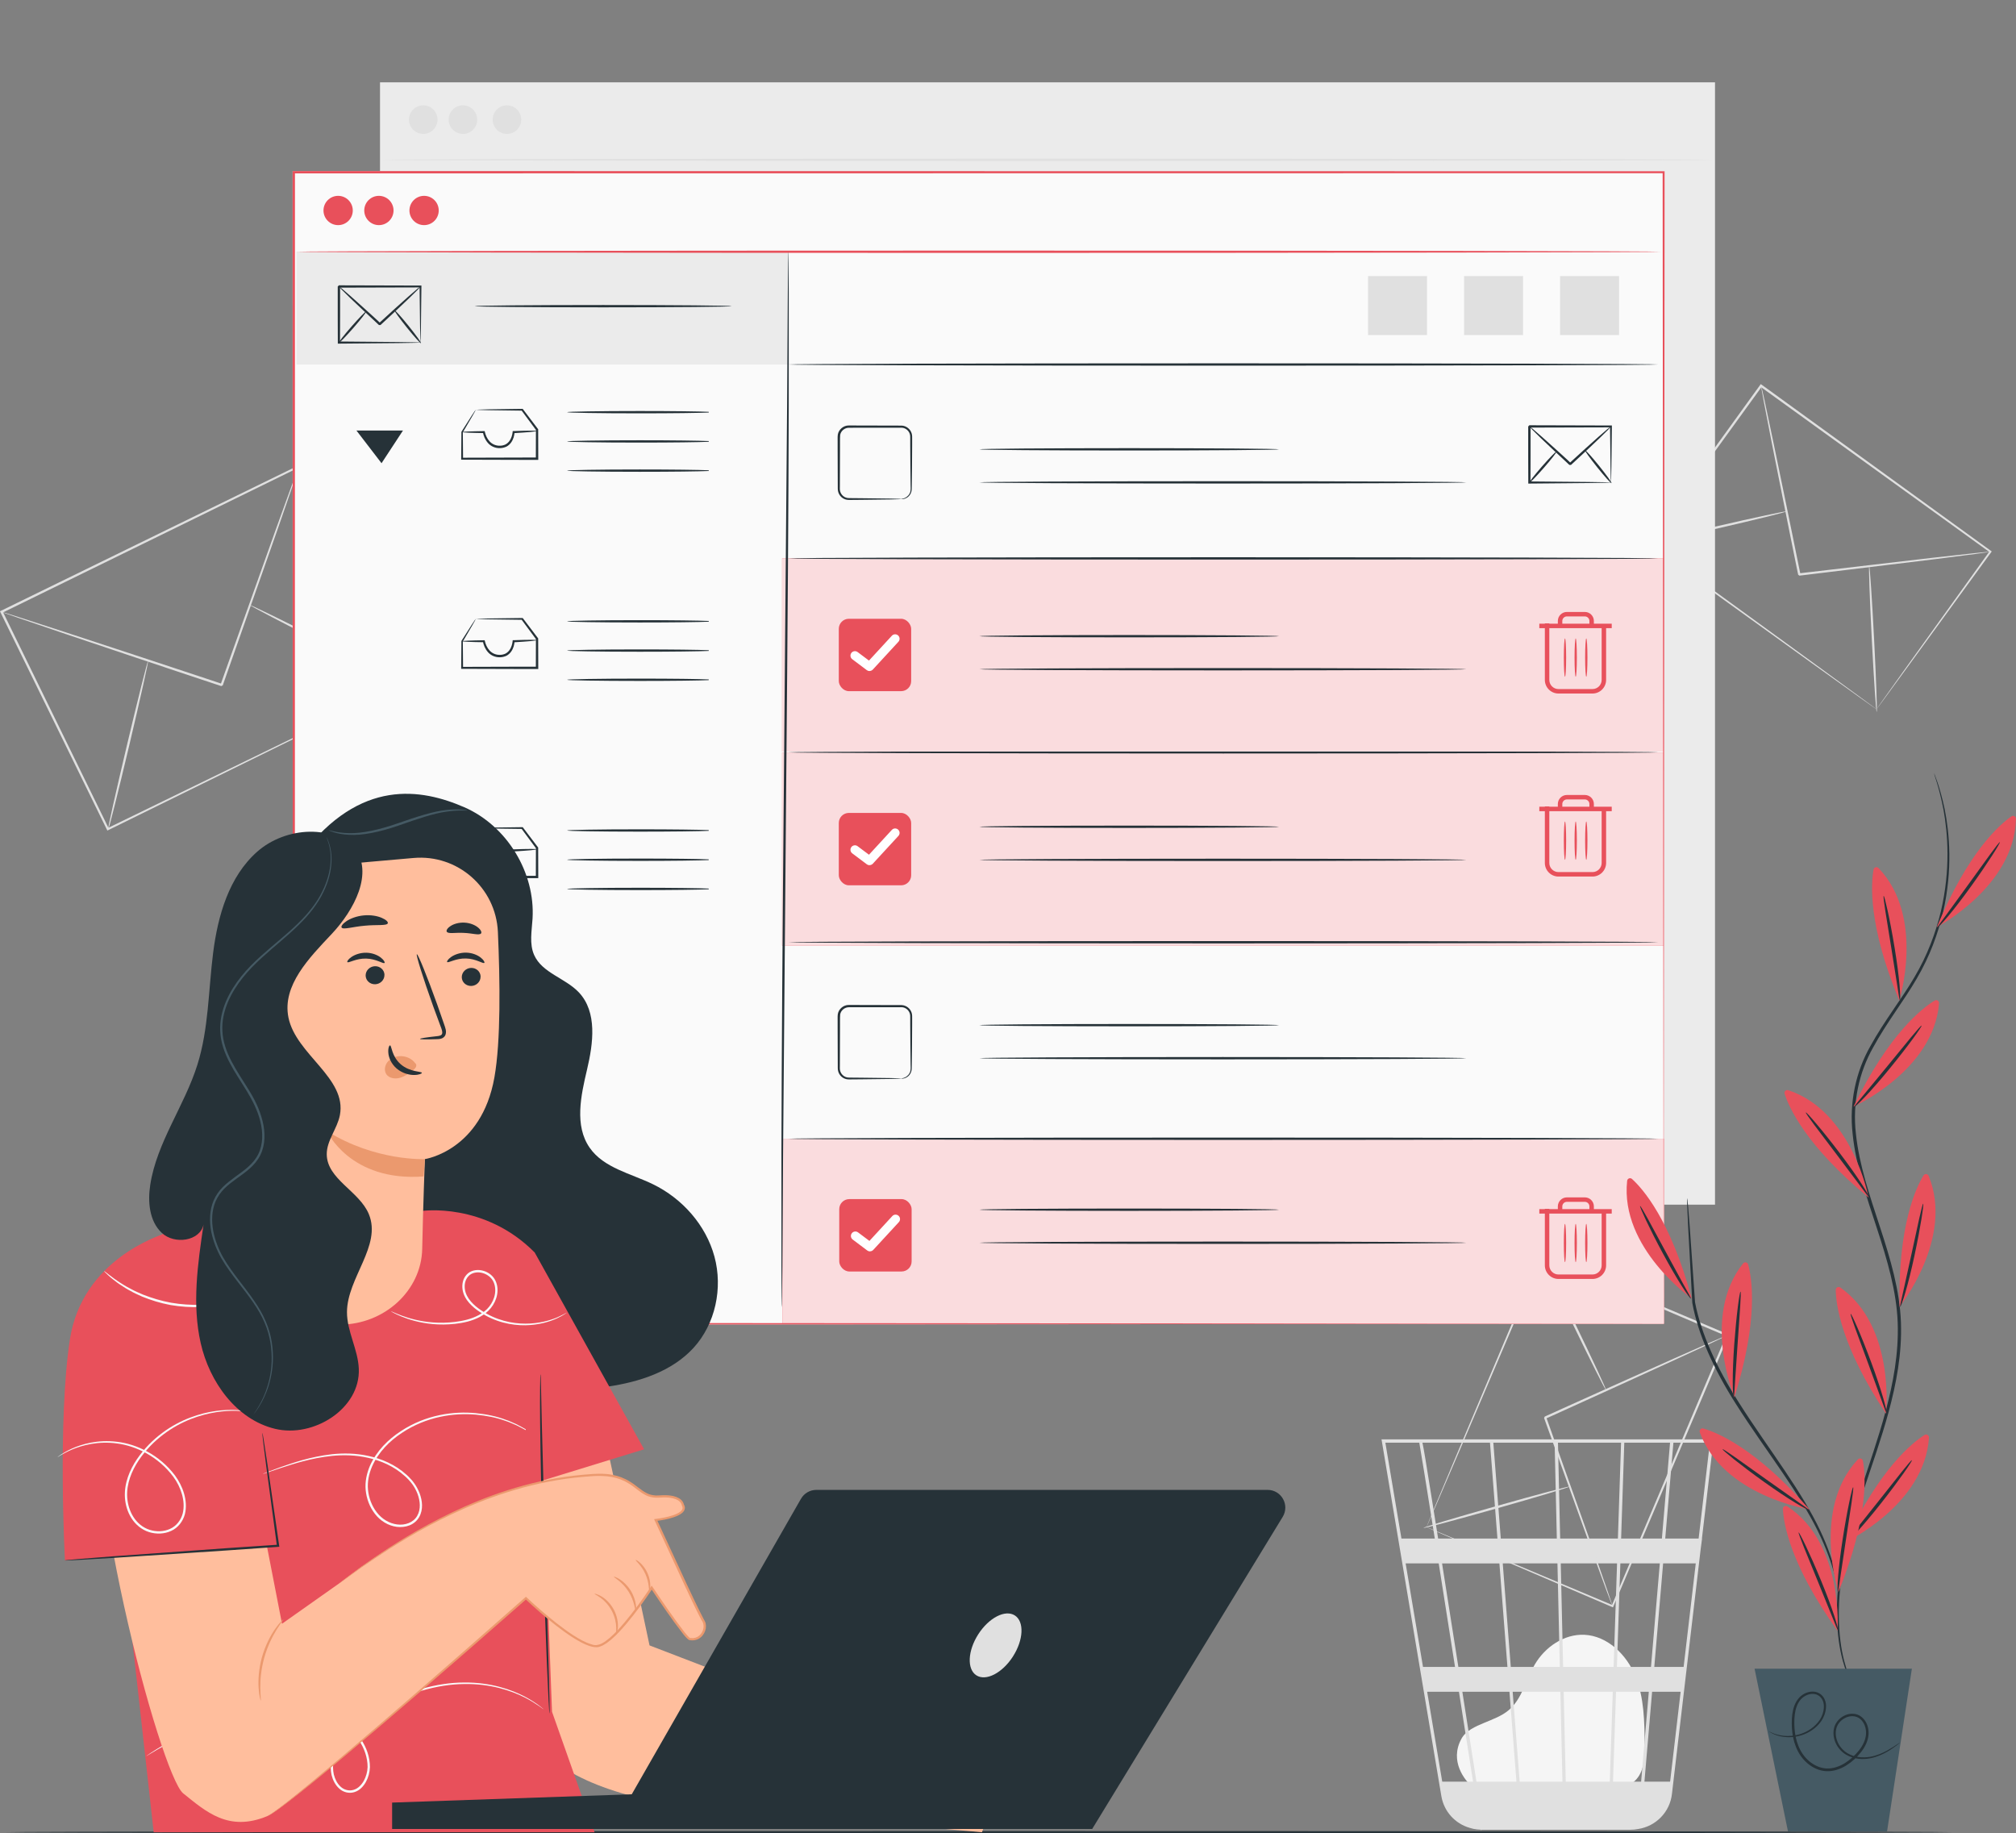 <?xml version="1.0" encoding="UTF-8"?> <svg xmlns="http://www.w3.org/2000/svg" viewBox="0 0 451.51 410.6"><rect x="0" y="0" width="451.51" height="410.6" fill="#808080" stroke="none"/><defs><style> .cls-1 { fill: #fff; } .cls-2 { fill: #fafafa; } .cls-3 { fill: #f5f5f5; } .cls-4 { fill: #455a64; } .cls-5 { opacity: .8; } .cls-5, .cls-6, .cls-7 { fill: none; } .cls-8 { fill: #e0e0e0; } .cls-9 { fill: #e8505b; } .cls-10 { fill: #eb996e; } .cls-11 { fill: #ffbe9d; } .cls-12 { fill: #ebebeb; } .cls-6 { opacity: .2; } .cls-7 { opacity: .3; } .cls-13 { fill: #263238; } </style></defs><g id="Background_Complete" data-name="Background Complete"><g><path class="cls-3" d="m329.7,400.13c-1.59-1.36-5.14-5.68-2.4-10.71,1-1.84,3.13-2.75,5.06-3.56,1.93-.81,3.95-1.52,5.55-2.87,3.01-2.56,3.84-6.81,5.83-10.22,2.29-3.92,6.57-6.85,11.09-6.65,5.18.24,9.49,4.46,11.45,9.28,1.96,4.82,2.02,10.17,2.07,15.38.02,2.88-.11,6.12-2.22,8.07-1.95,1.79-4.88,1.81-7.52,1.73-9.43-.29-18.85-.58-28.28-.87"></path><path class="cls-8" d="m383.79,322.36h-74.38l13.4,79.89c.59,3.49,3.11,6.18,6.35,7.11.09.03.17.05.26.07.22.06.43.13.66.17.49.1,1,.15,1.51.17,0,.02,0,.05.01.08l.36-.06h33.15c.62,0,1.23-.06,1.82-.18,3.91-.61,7.05-3.75,7.52-7.81l6.46-55.04.29-2.19h-.03l2.56-21.8.05-.41Zm-14.03,50.96h-7.63l.77-23.19h8.84l-1.98,23.19Zm2.72-23.19h7.31l-2.72,23.19h-6.57l1.98-23.19Zm-21.81,48.89l-.46-20.14h10.99l-.67,20.14h-9.86Zm-11.88-20.14h10.68l.46,20.14h-9.58l-1.57-20.14Zm.83,20.14h-8.95c-.85-5.44-1.96-12.51-3.16-20.14h10.55l1.57,20.14Zm-1.26-25.7l-1.8-23.19h12.25l.53,23.19h-10.98Zm11.72,0l-.53-23.19h12.61l-.77,23.19h-11.3Zm-.66-28.75l-.49-21.47h14.13l-.71,21.47h-12.92Zm-.74,0h-12.56l-1.67-21.47h13.73l.49,21.47Zm-13.3,0h-13.29c-.47-2.97-.92-5.77-1.32-8.3-1.39-8.68-1.91-11.95-2.2-13.17h15.13l1.67,21.47Zm.43,5.56l1.8,23.19h-10.99c-.37-2.35-.74-4.73-1.12-7.11-.86-5.47-1.72-10.94-2.53-16.07h12.84Zm-9.93,23.19h-7.18l-3.89-23.19h7.41c1.13,7.17,2.39,15.14,3.65,23.19Zm.87,5.56c1.09,6.97,2.17,13.84,3.16,20.14h-6.9l-3.38-20.14h7.12Zm34.51,20.14l.67-20.14h7.34l-1.72,20.14h-6.29Zm1.81-54.45l.71-21.47h10.25l-1.83,21.47h-9.13Zm-45.2-21.47c.29,1.55,1.65,10,3.47,21.47h-7.47l-3.6-21.47h7.6Zm56.17,75.92h-5.75l1.72-20.14h6.39l-2.36,20.14Zm6.39-54.45h-7.48l1.83-21.47h8.17l-2.52,21.47Z"></path></g><g><path class="cls-8" d="m90.78,153.12s-.17-.31-.46-.89c-.3-.6-.73-1.46-1.29-2.58-1.13-2.27-2.77-5.58-4.86-9.81-4.17-8.47-10.15-20.6-17.39-35.3l.28.1C48.37,113.79,25.34,125.08.47,137.26h0s.12-.35.12-.35c8.54,17.47,16.63,34.03,23.79,48.69l-.32-.11c19.7-9.58,36.34-17.68,48.08-23.39,5.87-2.84,10.52-5.09,13.71-6.64,1.59-.76,2.81-1.35,3.65-1.76.41-.19.72-.34.95-.45.21-.1.33-.15.33-.15,0,0-.09.06-.3.16-.22.11-.52.26-.91.46-.83.41-2.03,1.01-3.59,1.79-3.17,1.57-7.78,3.85-13.61,6.73-11.75,5.78-28.4,13.97-48.12,23.67l-.21.1-.1-.21c-7.18-14.66-15.28-31.21-23.84-48.67l-.11-.23.23-.11h0c24.89-12.16,47.93-23.41,66.64-32.55l.19-.09.09.19c7.19,14.79,13.11,27,17.25,35.52,2.04,4.23,3.64,7.54,4.74,9.82.53,1.11.94,1.97,1.23,2.57.27.58.4.87.4.87Z"></path><path class="cls-8" d="m66.97,104.44s-.01.09-.06.26c-.06.2-.14.44-.24.75-.23.69-.56,1.65-.96,2.87-.87,2.52-2.11,6.11-3.64,10.52-3.13,8.9-7.43,21.13-12.18,34.65-.66.32-.19.09-.35.16h-.02s-.04-.02-.04-.02l-.08-.03-.16-.05-.32-.11-.64-.21-1.26-.42c-.84-.28-1.67-.56-2.5-.83-1.66-.55-3.29-1.1-4.89-1.63-3.21-1.07-6.3-2.1-9.25-3.09-5.88-1.98-11.18-3.76-15.65-5.26-4.42-1.5-8.01-2.73-10.54-3.59-1.21-.42-2.17-.76-2.86-1-.3-.11-.54-.2-.74-.27-.17-.06-.25-.1-.25-.11,0,0,.09.01.26.06.2.06.45.13.76.22.7.22,1.66.52,2.89.91,2.54.82,6.15,1.99,10.59,3.43,4.48,1.47,9.79,3.22,15.69,5.15,2.95.98,6.05,2,9.26,3.06,1.61.53,3.24,1.07,4.9,1.62.83.27,1.66.55,2.5.83l1.26.42.64.21.32.11.16.05.08.03h.04s.02.02.02.02c-.14.07.34-.15-.31.16,4.81-13.49,9.16-25.71,12.32-34.6,1.59-4.39,2.88-7.96,3.79-10.47.45-1.2.8-2.15,1.06-2.84.12-.3.21-.54.29-.73.07-.16.11-.25.11-.24Z"></path><path class="cls-8" d="m33.18,147.94c.14.03-1.77,8.57-4.25,19.07-2.49,10.5-4.62,18.98-4.76,18.95-.14-.03,1.77-8.57,4.26-19.07,2.49-10.5,4.62-18.98,4.76-18.95Z"></path><path class="cls-8" d="m91.49,153.48c-.06.13-8.07-3.79-17.87-8.75-9.81-4.96-17.71-9.09-17.64-9.22.06-.13,8.07,3.79,17.88,8.75,9.81,4.96,17.7,9.09,17.64,9.22Z"></path></g><g><path class="cls-8" d="m420.27,158.84s.15-.24.45-.67c.31-.44.76-1.07,1.34-1.89,1.19-1.66,2.91-4.07,5.1-7.15,4.42-6.16,10.76-14.98,18.46-25.71l.05.29c-14.24-10.29-32.09-23.17-51.41-37.12h0s.36-.06.36-.06c-9.12,12.59-17.78,24.56-25.55,35.28l-.05-.33c15.09,10.98,27.89,20.28,36.93,26.86,4.51,3.29,8.08,5.9,10.54,7.7,1.21.89,2.15,1.58,2.8,2.06.31.23.55.41.72.54.16.12.25.19.25.2,0,0-.08-.05-.24-.16-.18-.12-.41-.29-.72-.5-.65-.46-1.59-1.13-2.8-1.99-2.47-1.77-6.05-4.33-10.57-7.57-9.1-6.55-21.99-15.82-37.19-26.76l-.19-.14.14-.19c7.75-10.73,16.4-22.7,25.51-35.3l.15-.21.21.15h0c19.3,13.98,37.12,26.9,51.35,37.21l.17.12-.12.17c-7.81,10.72-14.24,19.54-18.72,25.69-2.22,3.03-3.96,5.41-5.16,7.05-.58.79-1.03,1.4-1.35,1.83-.31.41-.46.6-.46.6Z"></path><path class="cls-8" d="m445.8,123.55s-.3.07-.86.16c-.61.09-1.44.2-2.49.35-2.21.28-5.33.68-9.17,1.18-7.79.95-18.47,2.25-30.27,3.68-.58-.41-.16-.12-.29-.22v-.02s-.01-.03-.01-.03v-.07s-.04-.14-.04-.14l-.06-.27-.11-.54-.22-1.08c-.15-.72-.29-1.44-.43-2.15-.29-1.42-.57-2.82-.85-4.2-.55-2.75-1.08-5.41-1.59-7.94-1-5.05-1.9-9.6-2.67-13.45-.73-3.8-1.33-6.88-1.75-9.07-.19-1.04-.34-1.86-.45-2.47-.1-.57-.14-.87-.12-.87s.09.29.23.85c.13.61.32,1.42.55,2.45.46,2.18,1.11,5.26,1.91,9.04.79,3.84,1.73,8.38,2.77,13.42.52,2.53,1.06,5.18,1.62,7.93.28,1.38.56,2.78.85,4.2.14.71.29,1.43.44,2.15l.22,1.08.11.54.06.27.03.14v.07s.02.03.02.03v.02c-.12-.09.29.22-.28-.19,11.81-1.38,22.49-2.62,30.29-3.53,3.84-.42,6.97-.77,9.19-1.01,1.05-.1,1.88-.19,2.5-.25.57-.05.87-.07.88-.05Z"></path><path class="cls-8" d="m400.12,114.53c.03.14-6.97,1.87-15.65,3.87-8.68,2-15.73,3.5-15.76,3.36-.03-.14,6.97-1.87,15.65-3.87,8.67-2,15.73-3.5,15.76-3.36Z"></path><path class="cls-8" d="m420.31,159.49c-.14,0-.63-7.31-1.1-16.34-.46-9.03-.72-16.36-.58-16.37.14,0,.63,7.31,1.1,16.34.46,9.03.72,16.36.58,16.37Z"></path></g><g><path class="cls-8" d="m319.47,342s.27.1.78.31c.52.21,1.26.52,2.22.92,1.95.82,4.79,2,8.42,3.52,7.26,3.05,17.67,7.43,30.33,12.76l-.27.11c7.12-16.81,16.04-37.87,25.71-60.67h0s.14.34.14.34c-14.87-6.32-29-12.33-41.66-17.71l.31-.13c-7.62,17.84-14.09,32.95-18.65,43.63-2.29,5.33-4.11,9.55-5.36,12.46-.62,1.44-1.1,2.55-1.44,3.32-.16.37-.29.65-.38.86-.09.19-.13.29-.14.3,0,0,.03-.09.1-.28.08-.21.2-.48.34-.84.32-.77.78-1.87,1.37-3.3,1.22-2.91,2.99-7.13,5.22-12.46,4.53-10.74,10.94-25.94,18.5-43.87l.09-.22.22.09c12.66,5.37,26.8,11.36,41.67,17.67l.24.1-.1.24h0c-9.7,22.79-18.65,43.84-25.8,60.64l-.08.19-.19-.08c-12.67-5.43-23.09-9.89-30.36-13.01-3.59-1.55-6.4-2.76-8.34-3.6-.94-.41-1.66-.72-2.17-.95-.49-.21-.72-.33-.72-.33Z"></path><path class="cls-8" d="m361.14,359.69s-.04-.07-.1-.21c-.07-.17-.15-.38-.25-.63-.23-.6-.54-1.41-.92-2.44-.8-2.17-1.93-5.24-3.31-9.02-2.76-7.67-6.55-18.19-10.74-29.81.28-.65.09-.19.15-.33h.02s.03-.02.03-.02l.07-.03.13-.06.26-.12.53-.24,1.05-.47c.7-.31,1.39-.63,2.07-.94,1.37-.62,2.73-1.23,4.06-1.83,2.66-1.2,5.23-2.35,7.67-3.45,4.89-2.19,9.29-4.15,13-5.82,3.68-1.62,6.67-2.94,8.79-3.88,1.01-.43,1.81-.78,2.4-1.03.25-.1.46-.19.63-.26.14-.05.22-.08.22-.07,0,0-.06.05-.2.12-.16.08-.36.18-.61.3-.58.28-1.37.65-2.36,1.12-2.1.97-5.07,2.34-8.72,4.03-3.7,1.69-8.09,3.69-12.96,5.92-2.44,1.11-5,2.27-7.66,3.48-1.33.6-2.68,1.21-4.05,1.84-.69.31-1.38.62-2.07.94l-1.05.47-.53.24-.26.12-.13.06-.07.03h-.03s-.02.02-.02.02c.06-.14-.15.33.12-.32,4.13,11.64,7.87,22.18,10.59,29.86,1.32,3.8,2.39,6.88,3.15,9.07.35,1.04.63,1.87.83,2.48.08.26.15.47.2.65.04.15.06.22.05.23Z"></path><path class="cls-8" d="m359.69,311.32c-.13.06-3.5-6.64-7.53-14.96-4.03-8.33-7.19-15.12-7.06-15.19.13-.06,3.5,6.63,7.53,14.96,4.03,8.32,7.19,15.12,7.06,15.19Z"></path><path class="cls-8" d="m318.82,342.18c-.04-.14,7.26-2.33,16.3-4.88,9.04-2.56,16.41-4.52,16.44-4.38.04.14-7.26,2.33-16.3,4.89-9.04,2.56-16.4,4.52-16.44,4.38Z"></path></g><g><rect class="cls-12" x="85.11" y="18.44" width="298.99" height="251.35"></rect><path class="cls-8" d="m85.68,35.79c0-.14,66.68-.26,148.91-.26s148.92.12,148.92.26-66.66.26-148.92.26-148.91-.12-148.91-.26Z"></path><circle class="cls-8" cx="94.79" cy="26.79" r="3.2"></circle><circle class="cls-8" cx="103.68" cy="26.79" r="3.2"></circle><circle class="cls-8" cx="113.54" cy="26.79" r="3.2"></circle></g></g><g id="Floor"><path class="cls-13" d="m437.2,410.34c0,.14-97.59.26-217.94.26s-217.96-.12-217.96-.26,97.57-.26,217.96-.26,217.94.12,217.94.26Z"></path></g><g id="Screen"><g><path class="cls-2" d="m372.59,296.47c0-1.83-.09-102.53-.22-257.9l.22.22c-87.94.01-193.46.03-306.76.04h-.03l.26-.26c-.01,93.46-.02,181.61-.03,257.9l-.23-.23c182.75.14,304.77.23,306.79.23-2.01,0-124.04.09-306.79.23h-.23s0-.23,0-.23c0-76.3-.02-164.44-.03-257.9v-.26h.29c113.3.02,218.82.03,306.76.04h.22v.22c-.13,155.37-.22,256.07-.22,257.9Z"></path><g><rect class="cls-2" x="65.8" y="38.57" width="306.79" height="257.9"></rect><g><rect class="cls-12" x="66.39" y="56.38" width="110.16" height="25.25"></rect><g><g><path class="cls-13" d="m94.18,76.72s-.03-.34-.05-.93c-.01-.65-.03-1.49-.05-2.55-.03-2.23-.06-5.33-.11-9.08l.21.21c-5.09.01-11.42.03-18.27.05-.06.06.49-.49.26-.26h0v.42s0,.42,0,.42v.83c0,.55,0,1.1,0,1.65,0,1.09,0,2.16,0,3.21,0,2.1-.01,4.12-.02,6.03l-.24-.24c5.32.05,9.84.09,13.1.12,1.57.03,2.84.05,3.78.06.41.01.74.02,1.02.03.23,0,.36.02.37.03.02.02-.43.04-1.29.06-.93.02-2.18.04-3.73.06-3.31.03-7.88.07-13.26.12h-.24s0-.24,0-.24c0-1.91-.01-3.93-.02-6.03,0-1.05,0-2.12,0-3.21,0-.54,0-1.09,0-1.65v-.83s0-.42,0-.42v-.39h0v-.02h0c-.23.23.32-.32.26-.27,6.85.02,13.18.04,18.27.05h.21s0,.21,0,.21c-.05,3.8-.08,6.94-.11,9.21-.02,1.03-.04,1.87-.05,2.5-.02.57-.03.86-.05.85Z"></path><path class="cls-13" d="m94.18,64.17s-.21.29-.65.74c-.44.45-1.09,1.09-1.9,1.87-1.62,1.56-3.89,3.69-6.41,6.01-.71,0-.2,0-.36,0h0s0-.01,0-.01h-.01s-.03-.04-.03-.04l-.06-.05-.12-.11-.23-.22-.46-.43c-.31-.28-.61-.56-.9-.84-.59-.55-1.16-1.08-1.71-1.59-1.05-1-2.02-1.91-2.87-2.72-.81-.78-1.46-1.42-1.9-1.87-.44-.45-.67-.71-.65-.74.02-.03.3.18.79.59.48.4,1.17,1,2.01,1.74.87.78,1.86,1.67,2.94,2.64.55.5,1.13,1.03,1.73,1.57.3.27.6.55.91.83l.46.43.23.22.12.11.06.05.03.03h.01s0,.02,0,.02h0c-.16,0,.35,0-.35,0,2.52-2.33,4.83-4.41,6.51-5.9.84-.74,1.53-1.34,2.01-1.74.48-.4.76-.61.79-.59Z"></path><path class="cls-13" d="m81.99,69.78c.11.09-1.17,1.74-2.86,3.67-1.69,1.93-3.14,3.42-3.25,3.33s1.17-1.74,2.86-3.67c1.69-1.93,3.14-3.42,3.25-3.33Z"></path><path class="cls-13" d="m94.29,76.87c-.11.09-1.53-1.48-3.16-3.51-1.63-2.03-2.87-3.75-2.75-3.84.11-.09,1.53,1.48,3.16,3.51,1.63,2.03,2.87,3.75,2.75,3.84Z"></path></g><path class="cls-13" d="m163.9,68.57c0,.14-12.89.26-28.8.26s-28.8-.12-28.8-.26,12.89-.26,28.8-.26,28.8.12,28.8.26Z"></path></g></g><g><rect class="cls-9" x="175.16" y="168.54" width="197.43" height="43.26"></rect><g class="cls-5"><rect class="cls-1" x="175.16" y="168.54" width="197.43" height="43.26"></rect></g><g><rect class="cls-9" x="187.86" y="182.06" width="16.21" height="16.21" rx="2.25" ry="2.25"></rect><path class="cls-1" d="m194.74,193.77c-.21,0-.42-.07-.6-.2l-3.27-2.46c-.44-.33-.53-.96-.2-1.4.33-.44.96-.53,1.4-.2l2.55,1.91,5.12-5.56c.37-.41,1.01-.43,1.41-.06.41.37.43,1.01.06,1.41l-5.73,6.22c-.2.21-.46.32-.74.32Z"></path></g></g><g><rect class="cls-9" x="175.16" y="125.06" width="197.43" height="43.26"></rect><path class="cls-13" d="m371.39,168.49c0,.14-43.62.26-97.41.26s-97.42-.12-97.42-.26,43.61-.26,97.42-.26,97.41.12,97.41.26Z"></path></g><g><rect class="cls-9" x="175.26" y="255.03" width="197.43" height="41.45"></rect><g class="cls-5"><rect class="cls-1" x="175.26" y="255.03" width="197.43" height="41.45"></rect></g><g><rect class="cls-9" x="187.96" y="268.55" width="16.21" height="16.21" rx="2.25" ry="2.25"></rect><path class="cls-1" d="m194.84,280.26c-.21,0-.42-.07-.6-.2l-3.27-2.46c-.44-.33-.53-.96-.2-1.4.33-.44.96-.53,1.4-.2l2.55,1.91,5.12-5.56c.37-.41,1.01-.43,1.41-.06.41.37.43,1.01.06,1.41l-5.73,6.22c-.2.21-.46.32-.74.32Z"></path></g></g><g class="cls-5"><rect class="cls-1" x="175.16" y="125.06" width="197.43" height="43.26"></rect></g><g><rect class="cls-9" x="187.86" y="138.58" width="16.21" height="16.21" rx="2.25" ry="2.25"></rect><path class="cls-1" d="m194.74,150.29c-.21,0-.42-.07-.6-.2l-3.27-2.46c-.44-.33-.53-.96-.2-1.4.33-.44.96-.53,1.4-.2l2.55,1.91,5.12-5.56c.37-.41,1.01-.43,1.41-.06.41.37.43,1.01.06,1.41l-5.73,6.22c-.2.21-.46.32-.74.32Z"></path></g><path class="cls-9" d="m372.59,296.47c0-1.83-.09-102.53-.22-257.9l.22.22c-87.94.01-193.46.03-306.76.04h-.03l.26-.26c-.01,93.46-.02,181.61-.03,257.9l-.23-.23c182.75.14,304.77.23,306.79.23-2.01,0-124.04.09-306.79.23h-.23s0-.23,0-.23c0-76.3-.02-164.44-.03-257.9v-.26h.29c113.3.02,218.82.03,306.76.04h.22v.22c-.13,155.37-.22,256.07-.22,257.9Z"></path><path class="cls-9" d="m66.39,56.38c0-.14,68.42-.26,152.79-.26s152.81.12,152.81.26-68.4.26-152.81.26-152.79-.12-152.79-.26Z"></path><circle class="cls-9" cx="75.73" cy="47.14" r="3.28"></circle><circle class="cls-9" cx="84.86" cy="47.14" r="3.28"></circle><path class="cls-9" d="m97.3,44.82c1.28,1.28,1.28,3.36,0,4.64-1.28,1.28-3.36,1.28-4.64,0s-1.28-3.36,0-4.64,3.36-1.28,4.64,0Z"></path><g><g><path class="cls-13" d="m106.56,91.79s.23-.04.71-.06c.54-.01,1.23-.03,2.08-.06,1.9-.02,4.49-.06,7.62-.1h.1s.06.08.06.08c1.02,1.34,2.15,2.83,3.35,4.42l.05.06v.08c0,2.02.01,4.22.02,6.52v.26s-.26,0-.26,0c-.98,0-2.01,0-3.06,0-5.05-.02-9.76-.03-13.72-.04h-.22s0-.22,0-.22c.02-2.26.04-4.26.05-5.96v-.05s.02-.04.02-.04c.97-1.52,1.75-2.75,2.33-3.66.55-.84.84-1.27.86-1.24,0,.01-.06.14-.18.38-.16.28-.34.61-.57,1.01-.54.92-1.26,2.16-2.16,3.69l.02-.09c.02,1.7.03,3.71.05,5.96l-.22-.22c3.96-.01,8.67-.03,13.72-.04,1.05,0,2.08,0,3.06,0l-.26.26c0-2.29.01-4.5.02-6.52l.05.14c-1.19-1.6-2.3-3.11-3.3-4.46l.17.08c-3.09-.04-5.66-.07-7.53-.1-.86-.02-1.56-.04-2.11-.06-.49-.02-.75-.04-.76-.06Z"></path><path class="cls-13" d="m120.29,96.54s-.52.12-1.45.2-2.24.18-3.81.27l.22-.22c-.06.77-.26,1.59-.79,2.33-.27.36-.62.69-1.05.91-.44.2-.92.32-1.4.33-1.06.05-2.11-.42-2.74-1.16-.64-.74-.97-1.58-1.12-2.39l.22.18c-1.46-.02-2.67-.05-3.52-.09-.85-.04-1.33-.08-1.33-.13s.48-.09,1.33-.13c.85-.04,2.06-.07,3.52-.09h.18s.04.18.04.18c.16.7.49,1.5,1.06,2.12.57.63,1.42,1.01,2.36.97.42,0,.82-.11,1.18-.27.35-.18.64-.44.88-.75.46-.61.67-1.39.74-2.05l.02-.21h.2c1.58-.06,2.9-.09,3.82-.09.93,0,1.46.02,1.46.07Z"></path></g><path class="cls-13" d="m157.88,92.31s.27-.05.85-.08v.16c-2.04.1-8.19.18-15.45.18-4.5,0-8.58-.03-11.53-.08-1.39-.03-2.56-.06-3.49-.08-.82-.03-1.28-.07-1.28-.1s.46-.07,1.28-.1c.93-.02,2.1-.05,3.49-.08,2.95-.05,7.03-.08,11.53-.08,7.26,0,13.41.08,15.45.18v.16c-.58-.03-.85-.05-.85-.08Z"></path><path class="cls-13" d="m157.88,98.86s.27-.05.85-.08v.16c-2.04.1-8.19.18-15.45.18-4.5,0-8.58-.03-11.53-.08-1.39-.03-2.56-.06-3.49-.08-.82-.03-1.28-.07-1.28-.1s.46-.07,1.28-.1c.93-.02,2.1-.05,3.49-.08,2.95-.05,7.03-.08,11.53-.08,7.26,0,13.41.08,15.45.18v.16c-.58-.03-.85-.05-.85-.08Z"></path><path class="cls-13" d="m157.88,105.4s.27-.05.85-.08v.16c-2.04.1-8.19.18-15.45.18-4.5,0-8.58-.03-11.53-.08-1.39-.03-2.56-.06-3.49-.08-.82-.03-1.28-.07-1.28-.1s.46-.07,1.28-.1c.93-.02,2.1-.05,3.49-.08,2.95-.05,7.03-.08,11.53-.08,7.26,0,13.41.08,15.45.18v.16c-.58-.03-.85-.05-.85-.08Z"></path></g><g><g><path class="cls-13" d="m106.56,138.63s.23-.04.71-.06c.54-.01,1.23-.03,2.08-.06,1.9-.02,4.49-.06,7.62-.1h.1s.06.08.06.08c1.02,1.34,2.15,2.83,3.35,4.42l.05.06v.08c0,2.02.01,4.22.02,6.52v.26s-.26,0-.26,0c-.98,0-2.01,0-3.06,0-5.05-.02-9.76-.03-13.72-.04h-.22s0-.22,0-.22c.02-2.26.04-4.26.05-5.96v-.05s.02-.04.02-.04c.97-1.52,1.75-2.75,2.33-3.66.55-.84.84-1.27.86-1.24,0,.01-.06.14-.18.38-.16.28-.34.61-.57,1.01-.54.92-1.26,2.16-2.16,3.69l.02-.09c.02,1.7.03,3.71.05,5.96l-.22-.22c3.96-.01,8.67-.03,13.72-.04,1.05,0,2.08,0,3.06,0l-.26.26c0-2.29.01-4.5.02-6.52l.05.14c-1.19-1.6-2.3-3.11-3.3-4.46l.17.08c-3.09-.04-5.66-.07-7.53-.1-.86-.02-1.56-.04-2.11-.06-.49-.02-.75-.04-.76-.06Z"></path><path class="cls-13" d="m120.29,143.38s-.52.12-1.45.2c-.92.08-2.24.18-3.81.27l.22-.22c-.06.77-.26,1.59-.79,2.33-.27.36-.62.69-1.05.91-.44.2-.92.32-1.4.33-1.06.05-2.11-.42-2.74-1.16-.64-.74-.97-1.58-1.12-2.39l.22.18c-1.46-.02-2.67-.05-3.52-.09-.85-.04-1.33-.08-1.33-.13s.48-.09,1.33-.13c.85-.04,2.06-.07,3.52-.09h.18s.04.18.04.18c.16.7.49,1.5,1.06,2.12.57.63,1.42,1.01,2.36.97.42,0,.82-.11,1.18-.27.35-.18.64-.44.88-.75.46-.61.67-1.39.74-2.05l.02-.21h.2c1.58-.06,2.9-.09,3.82-.09.93,0,1.46.02,1.46.07Z"></path></g><path class="cls-13" d="m157.88,139.15s.27-.05.85-.08v.16c-2.04.1-8.19.18-15.45.18-4.5,0-8.58-.03-11.53-.08-1.39-.03-2.56-.06-3.49-.08-.82-.03-1.28-.07-1.28-.1s.46-.07,1.28-.1c.93-.02,2.1-.05,3.49-.08,2.95-.05,7.03-.08,11.53-.08,7.26,0,13.41.08,15.45.18v.16c-.58-.03-.85-.05-.85-.08Z"></path><path class="cls-13" d="m157.88,145.7s.27-.05.85-.08v.16c-2.04.1-8.19.18-15.45.18-4.5,0-8.58-.03-11.53-.08-1.39-.03-2.56-.06-3.49-.08-.82-.03-1.28-.07-1.28-.1s.46-.07,1.28-.1c.93-.02,2.1-.05,3.49-.08,2.95-.05,7.03-.08,11.53-.08,7.26,0,13.41.08,15.45.18v.16c-.58-.03-.85-.05-.85-.08Z"></path><path class="cls-13" d="m157.88,152.24s.27-.05.85-.08v.16c-2.04.1-8.19.18-15.45.18-4.5,0-8.58-.03-11.53-.08-1.39-.03-2.56-.06-3.49-.08-.82-.03-1.28-.07-1.28-.1s.46-.07,1.28-.1c.93-.02,2.1-.05,3.49-.08,2.95-.05,7.03-.08,11.53-.08,7.26,0,13.41.08,15.45.18v.16c-.58-.03-.85-.05-.85-.08Z"></path></g><g><g><path class="cls-13" d="m106.56,185.47s.23-.04.71-.06c.54-.01,1.23-.03,2.08-.06,1.9-.02,4.49-.06,7.62-.1h.1s.06.08.06.08c1.02,1.34,2.15,2.83,3.35,4.42l.05.06v.08c0,2.02.01,4.22.02,6.52v.26s-.26,0-.26,0c-.98,0-2.01,0-3.06,0-5.05-.02-9.76-.03-13.72-.04h-.22s0-.22,0-.22c.02-2.26.04-4.26.05-5.96v-.05s.02-.04.02-.04c.97-1.52,1.75-2.75,2.33-3.66.55-.84.84-1.27.86-1.24,0,.01-.06.14-.18.38-.16.28-.34.61-.57,1.01-.54.92-1.26,2.16-2.16,3.69l.02-.09c.02,1.7.03,3.71.05,5.96l-.22-.22c3.96-.01,8.67-.03,13.72-.04,1.05,0,2.08,0,3.06,0l-.26.26c0-2.29.01-4.5.02-6.52l.05.14c-1.19-1.6-2.3-3.11-3.3-4.46l.17.08c-3.09-.04-5.66-.07-7.53-.1-.86-.02-1.56-.04-2.11-.06-.49-.02-.75-.04-.76-.06Z"></path><path class="cls-13" d="m120.29,190.22s-.52.12-1.45.2c-.92.08-2.24.18-3.81.27l.22-.22c-.06.77-.26,1.59-.79,2.33-.27.36-.62.69-1.05.91-.44.2-.92.32-1.4.33-1.06.05-2.11-.42-2.74-1.16-.64-.74-.97-1.58-1.12-2.39l.22.18c-1.46-.02-2.67-.05-3.52-.09-.85-.04-1.33-.08-1.33-.13s.48-.09,1.33-.13c.85-.04,2.06-.07,3.52-.09h.18s.04.18.04.18c.16.7.49,1.5,1.06,2.12.57.63,1.42,1.01,2.36.97.42,0,.82-.11,1.18-.27.35-.18.64-.44.88-.75.46-.61.67-1.39.74-2.05l.02-.21h.2c1.58-.06,2.9-.09,3.82-.09.93,0,1.46.02,1.46.07Z"></path></g><path class="cls-13" d="m157.88,185.99s.27-.05.85-.08v.16c-2.04.1-8.19.18-15.45.18-4.5,0-8.58-.03-11.53-.08-1.39-.03-2.56-.06-3.49-.08-.82-.03-1.28-.07-1.28-.1s.46-.07,1.28-.1c.93-.02,2.1-.05,3.49-.08,2.95-.05,7.03-.08,11.53-.08,7.26,0,13.41.08,15.45.18v.16c-.58-.03-.85-.05-.85-.08Z"></path><path class="cls-13" d="m157.88,192.54s.27-.05.85-.08v.16c-2.04.1-8.19.18-15.45.18-4.5,0-8.58-.03-11.53-.08-1.39-.03-2.56-.06-3.49-.08-.82-.03-1.28-.07-1.28-.1s.46-.07,1.28-.1c.93-.02,2.1-.05,3.49-.08,2.95-.05,7.03-.08,11.53-.08,7.26,0,13.41.08,15.45.18v.16c-.58-.03-.85-.05-.85-.08Z"></path><path class="cls-13" d="m157.88,199.08s.27-.05.85-.08v.16c-2.04.1-8.19.18-15.45.18-4.5,0-8.58-.03-11.53-.08-1.39-.03-2.56-.06-3.49-.08-.82-.03-1.28-.07-1.28-.1s.46-.07,1.28-.1c.93-.02,2.1-.05,3.49-.08,2.95-.05,7.03-.08,11.53-.08,7.26,0,13.41.08,15.45.18v.16c-.58-.03-.85-.05-.85-.08Z"></path></g><g><path class="cls-9" d="m356.66,155.32h-7.62c-1.68,0-3.05-1.37-3.05-3.05v-12.66h1v12.66c0,1.13.92,2.05,2.05,2.05h7.62c1.13,0,2.05-.92,2.05-2.05v-12.22h1v12.22c0,1.68-1.37,3.05-3.05,3.05Z"></path><rect class="cls-9" x="344.75" y="139.68" width="16.22" height="1"></rect><path class="cls-9" d="m349.9,140.18h-1v-1.11c0-1.11.91-2.02,2.02-2.02h4.03c1.11,0,2.02.91,2.02,2.02v.9h-1v-.9c0-.56-.46-1.02-1.02-1.02h-4.03c-.56,0-1.02.46-1.02,1.02v1.11Z"></path><path class="cls-9" d="m350.5,151.57c-.14,0-.26-1.92-.26-4.3s.12-4.3.26-4.3.26,1.92.26,4.3-.12,4.3-.26,4.3Z"></path><path class="cls-9" d="m352.9,151.57c-.14,0-.26-1.92-.26-4.3s.12-4.3.26-4.3.26,1.92.26,4.3-.12,4.3-.26,4.3Z"></path><path class="cls-9" d="m355.27,151.57c-.14,0-.26-1.92-.26-4.3s.12-4.3.26-4.3.26,1.92.26,4.3-.12,4.3-.26,4.3Z"></path></g><g><path class="cls-9" d="m356.66,196.31h-7.62c-1.68,0-3.05-1.37-3.05-3.05v-12.66h1v12.66c0,1.13.92,2.05,2.05,2.05h7.62c1.13,0,2.05-.92,2.05-2.05v-12.22h1v12.22c0,1.68-1.37,3.05-3.05,3.05Z"></path><rect class="cls-9" x="344.75" y="180.67" width="16.22" height="1"></rect><path class="cls-9" d="m349.9,181.17h-1v-1.11c0-1.11.91-2.02,2.02-2.02h4.03c1.11,0,2.02.91,2.02,2.02v.9h-1v-.9c0-.56-.46-1.02-1.02-1.02h-4.03c-.56,0-1.02.46-1.02,1.02v1.11Z"></path><path class="cls-9" d="m350.5,192.57c-.14,0-.26-1.92-.26-4.3s.12-4.3.26-4.3.26,1.92.26,4.3-.12,4.3-.26,4.3Z"></path><path class="cls-9" d="m352.9,192.57c-.14,0-.26-1.92-.26-4.3s.12-4.3.26-4.3.26,1.92.26,4.3-.12,4.3-.26,4.3Z"></path><path class="cls-9" d="m355.27,192.57c-.14,0-.26-1.92-.26-4.3s.12-4.3.26-4.3.26,1.92.26,4.3-.12,4.3-.26,4.3Z"></path></g><g><path class="cls-9" d="m356.66,286.43h-7.62c-1.68,0-3.05-1.37-3.05-3.05v-12.66h1v12.66c0,1.13.92,2.05,2.05,2.05h7.62c1.13,0,2.05-.92,2.05-2.05v-12.22h1v12.22c0,1.68-1.37,3.05-3.05,3.05Z"></path><rect class="cls-9" x="344.75" y="270.79" width="16.22" height="1"></rect><path class="cls-9" d="m349.9,271.29h-1v-1.11c0-1.11.91-2.02,2.02-2.02h4.03c1.11,0,2.02.91,2.02,2.02v.9h-1v-.9c0-.56-.46-1.02-1.02-1.02h-4.03c-.56,0-1.02.46-1.02,1.02v1.11Z"></path><path class="cls-9" d="m350.5,282.68c-.14,0-.26-1.92-.26-4.3s.12-4.3.26-4.3.26,1.92.26,4.3-.12,4.3-.26,4.3Z"></path><path class="cls-9" d="m352.9,282.68c-.14,0-.26-1.92-.26-4.3s.12-4.3.26-4.3.26,1.92.26,4.3-.12,4.3-.26,4.3Z"></path><path class="cls-9" d="m355.27,282.68c-.14,0-.26-1.92-.26-4.3s.12-4.3.26-4.3.26,1.92.26,4.3-.12,4.3-.26,4.3Z"></path></g><g><path class="cls-13" d="m360.8,108.06s-.03-.34-.05-.93c-.01-.65-.03-1.49-.05-2.55-.03-2.23-.06-5.33-.11-9.08l.21.21c-5.09.01-11.42.03-18.27.05-.06.06.49-.49.26-.26h0v1.67c0,.55,0,1.1,0,1.65,0,1.09,0,2.16,0,3.21,0,2.1-.01,4.12-.02,6.03l-.24-.24c5.31.05,9.84.09,13.1.12,1.57.03,2.84.05,3.78.06.41.01.74.02,1.02.03.23,0,.36.02.37.03.02.02-.43.04-1.29.06-.93.02-2.18.04-3.73.06-3.31.03-7.88.07-13.26.12h-.24s0-.24,0-.24c0-1.91-.01-3.93-.02-6.03,0-1.05,0-2.12,0-3.21,0-.54,0-1.09,0-1.65v-.83s0-.42,0-.42v-.39h0v-.02h0c-.23.23.32-.32.26-.27,6.85.02,13.18.04,18.27.05h.21s0,.21,0,.21c-.05,3.8-.08,6.94-.11,9.21-.02,1.03-.04,1.87-.05,2.5-.02.57-.03.86-.05.85Z"></path><path class="cls-13" d="m360.8,95.51s-.21.29-.65.74c-.44.45-1.09,1.09-1.9,1.87-1.62,1.56-3.89,3.69-6.41,6.01-.71,0-.2,0-.36,0h0s0-.01,0-.01h-.01s-.03-.04-.03-.04l-.06-.05-.12-.11-.23-.22-.46-.43c-.31-.28-.61-.56-.9-.84-.59-.55-1.16-1.08-1.71-1.59-1.05-1-2.02-1.91-2.87-2.72-.81-.78-1.46-1.42-1.9-1.87-.44-.45-.67-.71-.65-.74.02-.03.3.18.79.59.48.4,1.17,1,2.01,1.74.87.78,1.86,1.67,2.94,2.64.55.5,1.13,1.03,1.73,1.57.3.27.6.55.91.83l.46.43.23.22.12.11.06.05.03.03h.01s0,.02,0,.02h0c-.16,0,.35,0-.35,0,2.52-2.33,4.83-4.41,6.51-5.9.84-.74,1.53-1.34,2.01-1.74.48-.4.76-.61.79-.59Z"></path><path class="cls-13" d="m348.61,101.12c.11.09-1.17,1.74-2.86,3.67-1.69,1.93-3.14,3.42-3.25,3.33-.11-.09,1.17-1.74,2.86-3.67,1.69-1.93,3.14-3.42,3.25-3.33Z"></path><path class="cls-13" d="m360.92,108.21c-.11.09-1.53-1.48-3.16-3.51-1.63-2.03-2.87-3.75-2.75-3.84.11-.09,1.53,1.48,3.16,3.51,1.63,2.03,2.87,3.75,2.75,3.84Z"></path></g><path class="cls-13" d="m371.39,81.63c0,.14-43.62.26-97.41.26s-97.42-.12-97.42-.26,43.61-.26,97.42-.26,97.41.12,97.41.26Z"></path><path class="cls-13" d="m371.39,125.06c0,.14-43.62.26-97.41.26s-97.42-.12-97.42-.26,43.61-.26,97.42-.26,97.41.12,97.41.26Z"></path><path class="cls-13" d="m371.39,211.02c0,.14-43.62.26-97.41.26s-97.42-.12-97.42-.26,43.61-.26,97.42-.26,97.41.12,97.41.26Z"></path><path class="cls-13" d="m371.39,255.03c0,.14-43.62.26-97.41.26s-97.42-.12-97.42-.26,43.61-.26,97.42-.26,97.41.12,97.41.26Z"></path><path class="cls-13" d="m201.83,111.75s.22-.02.6-.14c.37-.12.93-.42,1.28-1.07.39-.65.2-1.62.22-2.72-.01-1.11-.02-2.35-.04-3.72,0-1.39-.02-2.9-.03-4.51,0-.41,0-.82,0-1.24,0-.43.02-.83-.11-1.19-.24-.74-.96-1.33-1.78-1.37-3.65,0-7.65,0-11.85.01-.94-.01-1.81.72-1.95,1.62-.07.93-.02,2.01-.04,2.98,0,1.98-.01,3.9-.02,5.72,0,.91,0,1.8-.01,2.67,0,.44-.04.86.06,1.22.09.37.29.7.55.96.26.26.59.44.93.52.33.09.72.05,1.1.07.75,0,1.47.01,2.17.02,2.71.03,4.92.06,6.53.08.73.02,1.31.04,1.78.05.41.02.62.03.62.05s-.21.04-.62.05c-.46.01-1.05.03-1.78.05-1.61.02-3.83.05-6.53.08-.69,0-1.41.01-2.17.02-.37-.01-.76.04-1.2-.06-.42-.09-.82-.31-1.14-.61-.32-.31-.57-.71-.68-1.16-.13-.46-.07-.9-.09-1.33,0-.86,0-1.75-.01-2.67,0-1.83,0-3.74-.02-5.72,0-.5,0-1,0-1.5.02-.52-.04-.98.04-1.57.18-1.14,1.27-2.07,2.46-2.05,4.21.01,8.22.02,11.88.03,1.02.06,1.91.79,2.19,1.71.16.46.11.94.12,1.34,0,.42,0,.83,0,1.24-.01,1.62-.02,3.13-.03,4.51-.01,1.37-.03,2.62-.04,3.72,0,.54-.01,1.05-.02,1.53.01.48-.11.94-.31,1.29-.42.71-1.04.99-1.43,1.08-.41.09-.63.04-.63.04Z"></path><path class="cls-13" d="m201.83,241.53s.22-.02.6-.14c.37-.12.93-.42,1.28-1.07.39-.65.2-1.62.22-2.72-.01-1.11-.02-2.35-.04-3.72,0-1.39-.02-2.9-.03-4.51,0-.41,0-.82,0-1.24,0-.43.02-.83-.11-1.19-.24-.74-.96-1.33-1.78-1.37-3.65,0-7.65,0-11.85.01-.94-.01-1.81.72-1.95,1.62-.07.93-.02,2.01-.04,2.98,0,1.98-.01,3.9-.02,5.72,0,.91,0,1.8-.01,2.67,0,.44-.04.86.06,1.22.09.37.29.7.55.96.26.26.59.44.93.52.33.09.72.05,1.1.07.75,0,1.47.01,2.17.02,2.71.03,4.92.06,6.53.08.73.02,1.31.04,1.78.05.41.02.62.03.62.05s-.21.04-.62.05c-.46.01-1.05.03-1.78.05-1.61.02-3.83.05-6.53.08-.69,0-1.41.01-2.17.02-.37-.01-.76.04-1.2-.06-.42-.09-.82-.31-1.14-.61-.32-.31-.57-.71-.68-1.16-.13-.46-.07-.9-.09-1.33,0-.87,0-1.75-.01-2.67,0-1.83,0-3.74-.02-5.72,0-.5,0-1,0-1.5.02-.52-.04-.98.04-1.57.18-1.14,1.27-2.07,2.46-2.05,4.21.01,8.22.02,11.88.03,1.02.06,1.91.79,2.19,1.71.16.46.11.94.12,1.34,0,.42,0,.83,0,1.24-.01,1.62-.02,3.13-.03,4.51-.01,1.37-.03,2.62-.04,3.72,0,.54-.01,1.05-.02,1.53.01.48-.11.94-.31,1.29-.42.71-1.04.99-1.43,1.08-.41.09-.63.04-.63.04Z"></path><path class="cls-13" d="m175.1,292.72s-.02-.21-.03-.61c0-.42-.01-1.02-.02-1.79,0-1.59-.02-3.91-.04-6.89,0-6,0-14.65,0-25.33.05-21.39.26-50.93.56-83.55.28-32.63.53-62.16.71-83.56.07-10.68.12-19.33.16-25.32.02-2.97.04-5.29.06-6.88.01-.77.02-1.37.03-1.79,0-.4.03-.61.03-.61,0,0,.02.21.03.61,0,.42.01,1.02.02,1.79,0,1.59.02,3.91.04,6.89,0,6,0,14.65,0,25.32-.05,21.39-.26,50.93-.56,83.57-.28,32.62-.53,62.15-.71,83.55-.07,10.68-.12,19.33-.16,25.32-.02,2.98-.04,5.29-.06,6.89-.01.77-.02,1.37-.03,1.79,0,.4-.03.61-.03.61Z"></path><g><path class="cls-13" d="m286.46,142.48c0,.14-15.03.26-33.56.26s-33.56-.12-33.56-.26,15.02-.26,33.56-.26,33.56.12,33.56.26Z"></path><path class="cls-13" d="m328.41,149.88c0,.14-24.42.26-54.53.26s-54.54-.12-54.54-.26,24.41-.26,54.54-.26,54.53.12,54.53.26Z"></path></g><g><path class="cls-13" d="m286.46,229.59c0,.14-15.03.26-33.56.26s-33.56-.12-33.56-.26,15.02-.26,33.56-.26,33.56.12,33.56.26Z"></path><path class="cls-13" d="m328.41,236.99c0,.14-24.42.26-54.53.26s-54.54-.12-54.54-.26,24.41-.26,54.54-.26,54.53.12,54.53.26Z"></path></g><g><path class="cls-13" d="m286.46,100.63c0,.14-15.03.26-33.56.26s-33.56-.12-33.56-.26,15.02-.26,33.56-.26,33.56.12,33.56.26Z"></path><path class="cls-13" d="m328.41,108.03c0,.14-24.42.26-54.53.26s-54.54-.12-54.54-.26,24.41-.26,54.54-.26,54.53.12,54.53.26Z"></path></g><g><path class="cls-13" d="m286.46,185.16c0,.14-15.03.26-33.56.26s-33.56-.12-33.56-.26,15.02-.26,33.56-.26,33.56.12,33.56.26Z"></path><path class="cls-13" d="m328.41,192.57c0,.14-24.42.26-54.53.26s-54.54-.12-54.54-.26,24.41-.26,54.54-.26,54.53.12,54.53.26Z"></path></g><g><path class="cls-13" d="m286.46,270.92c0,.14-15.03.26-33.56.26s-33.56-.12-33.56-.26,15.02-.26,33.56-.26,33.56.12,33.56.26Z"></path><path class="cls-13" d="m328.41,278.32c0,.14-24.42.26-54.53.26s-54.54-.12-54.54-.26,24.41-.26,54.54-.26,54.53.12,54.53.26Z"></path></g><rect class="cls-8" x="349.4" y="61.83" width="13.21" height="13.21"></rect><rect class="cls-8" x="327.9" y="61.83" width="13.21" height="13.21"></rect><rect class="cls-8" x="306.39" y="61.83" width="13.21" height="13.21"></rect><polygon class="cls-13" points="79.83 96.42 85.45 103.74 90.25 96.42 79.83 96.42"></polygon></g></g></g><g id="Character"><g><g><path class="cls-13" d="m67.67,191.37c13.03-17.16,26.77-14.73,36.3-10.59,9.53,4.15,15.93,14.59,15.3,24.97-.17,2.74-.75,5.63.36,8.13,1.79,4.04,7.01,5.17,10.03,8.39,4.13,4.4,3.21,11.38,1.82,17.25-1.39,5.87-2.86,12.58.59,17.53,3.16,4.54,9.2,5.75,14.17,8.17,6.57,3.19,11.86,9.15,13.77,16.2,1.91,7.05.23,15.09-4.71,20.47-4.84,5.27-12.1,7.61-19.18,8.65-20.59,3.03-42.4-3.61-57.8-17.61-15.4-14-24.1-35.07-23.04-55.86"></path><path class="cls-4" d="m104.65,181.51c0,.11-1.79-.17-4.63.26-2.85.37-6.61,1.66-10.76,3.12-4.16,1.45-8.16,2.26-11.09,2.07-1.46-.07-2.62-.31-3.39-.56-.78-.24-1.18-.44-1.17-.46.03-.11,1.71.61,4.57.65,2.86.09,6.77-.75,10.91-2.2,4.14-1.45,7.97-2.7,10.88-2.99,1.44-.16,2.62-.16,3.43-.09.81.07,1.25.16,1.24.19Z"></path></g><path class="cls-11" d="m134.6,318c.5,1.5,10.87,50.5,10.87,50.5l78.89,30.33-4.44,11.51-67.64-5.95h0c-39.47-5.89-41.67-25.26-39.28-46.92l4.09-37.11,17.52-2.37Z"></path><g><g><path class="cls-9" d="m21.22,291.58c8.13-12.31,20.47-19.41,31.77-23.34l41.5,2.96s14.02-2.05,25.28,9.32l3.86,102.84,9.53,26.98H34.42l-13.21-118.76"></path><path class="cls-2" d="m121.28,322.75s-.09-.05-.24-.16c-.17-.13-.39-.3-.67-.5-.3-.21-.63-.52-1.09-.81-.46-.29-.97-.63-1.55-1-.62-.32-1.29-.7-2.05-1.07-.79-.3-1.6-.74-2.55-1.02-1.85-.68-4.07-1.14-6.54-1.37-2.47-.21-5.21-.12-8.06.5-2.84.61-5.79,1.76-8.51,3.58-2.72,1.78-5.26,4.29-6.69,7.53-.69,1.62-1.09,3.41-.91,5.22.18,1.8.83,3.59,1.97,5.05,1.12,1.47,2.79,2.49,4.56,2.71,1.75.24,3.65-.42,4.49-1.93.86-1.49.66-3.35.08-4.9-.3-.79-.7-1.53-1.18-2.19-.49-.66-1.06-1.27-1.66-1.8-2.41-2.2-5.36-3.46-8.19-4.09-2.84-.65-5.59-.69-8.06-.45-4.95.51-8.81,1.85-11.46,2.69-1.29.44-2.31.78-3.05,1.03-.33.11-.59.19-.79.26-.18.06-.27.08-.28.07,0,0,.08-.05.26-.12.2-.08.46-.18.78-.31.69-.26,1.7-.65,3.02-1.12,2.63-.9,6.48-2.3,11.48-2.87,2.49-.26,5.29-.25,8.19.4,2.88.63,5.92,1.9,8.42,4.16.32.27.62.57.9.89.3.3.58.63.83.99.51.7.93,1.48,1.25,2.31.61,1.63.86,3.64-.1,5.33-.47.83-1.25,1.49-2.15,1.85-.9.36-1.89.45-2.84.34-1.93-.24-3.71-1.34-4.91-2.9-1.21-1.55-1.89-3.43-2.08-5.32-.18-1.91.24-3.79.96-5.47,1.5-3.36,4.11-5.92,6.9-7.73,2.78-1.85,5.79-3,8.68-3.6,2.9-.61,5.69-.68,8.18-.44,2.5.25,4.74.75,6.6,1.46.96.29,1.77.75,2.56,1.07.76.39,1.43.78,2.05,1.12.57.39,1.09.74,1.54,1.05.45.3.77.63,1.06.85.26.22.47.4.64.55.14.12.21.19.2.2Z"></path><polygon class="cls-9" points="119.77 280.53 144.26 324.58 117.09 332.93 119.77 280.53"></polygon><path class="cls-13" d="m123.06,383.7s-.05-.26-.08-.77c-.03-.55-.08-1.29-.13-2.21-.09-1.98-.22-4.74-.37-8.13-.29-6.87-.63-16.36-.94-26.84-.3-10.49-.5-19.98-.57-26.85-.03-3.44-.04-6.22-.01-8.14.02-.92.03-1.66.04-2.21.01-.51.03-.77.05-.77s.04.27.06.77c.02.56.03,1.29.06,2.21.04,1.98.1,4.74.18,8.14.19,6.92.44,16.38.72,26.85.31,10.46.58,19.92.78,26.84.09,3.39.16,6.16.21,8.14.01.92.02,1.66.03,2.21,0,.51,0,.77-.02.77Z"></path><path class="cls-2" d="m127,293.94s-.18.15-.56.39c-.37.26-.96.56-1.73.94-1.55.7-3.96,1.48-7.04,1.53-3.05.05-6.82-.68-10.21-2.98-.86-.55-1.67-1.22-2.39-2.03-.71-.81-1.3-1.82-1.47-2.97-.17-1.12.04-2.41.88-3.33.83-.95,2.21-1.23,3.4-.98,1.2.24,2.31.95,2.93,2.01.61,1.05.73,2.28.53,3.4-.2,1.13-.71,2.15-1.39,3.01-.69.86-1.56,1.49-2.46,1.99-1.82.97-3.76,1.35-5.54,1.56-1.79.2-3.48.19-5,.06-3.05-.28-5.44-1.05-7.01-1.69-.79-.32-1.39-.61-1.78-.82-.4-.21-.6-.33-.59-.35,0-.02.23.07.64.25.41.18,1.01.44,1.81.73,1.58.58,3.96,1.29,6.97,1.51,1.5.11,3.16.1,4.92-.12,1.75-.22,3.63-.61,5.36-1.55.85-.48,1.68-1.08,2.3-1.88.62-.79,1.1-1.75,1.27-2.78.18-1.02.06-2.14-.47-3.05-.53-.9-1.51-1.54-2.58-1.76-1.06-.22-2.23.04-2.91.82-.71.77-.92,1.89-.76,2.91.15,1.03.68,1.95,1.34,2.72.67.77,1.46,1.42,2.29,1.96,3.28,2.25,6.95,3.01,9.94,3,3.02,0,5.41-.71,6.96-1.34,1.55-.67,2.34-1.2,2.37-1.15Z"></path><path class="cls-2" d="m121.78,382.83s-.1-.06-.28-.19c-.2-.15-.47-.34-.8-.58-.72-.49-1.79-1.2-3.26-1.94-2.93-1.47-7.58-3.08-13.5-2.97-5.89.05-12.87,1.97-19.61,5.88-1.68.98-3.34,2.1-4.84,3.46-1.51,1.35-2.88,2.94-3.82,4.81-.91,1.86-1.36,4.06-.9,6.13.26,1.02.75,2.02,1.53,2.72.76.71,1.88,1.01,2.88.7,1.01-.28,1.79-1.12,2.31-2.04.51-.94.8-2,.84-3.06,0-2.14-.74-4.23-1.91-5.95-1.15-1.75-2.72-3.15-4.42-4.23-1.72-1.06-3.6-1.75-5.49-2.15-3.8-.81-7.56-.57-10.98-.1-3.44.49-6.6,1.22-9.43,2.06-5.67,1.69-10,3.79-12.91,5.35-1.45.79-2.56,1.45-3.3,1.9-.35.21-.63.38-.85.51-.19.11-.29.17-.3.16,0,0,.09-.08.27-.2.21-.14.48-.33.82-.56.73-.48,1.82-1.17,3.26-1.99,2.89-1.62,7.21-3.78,12.9-5.52,2.84-.86,6.01-1.62,9.47-2.13,3.45-.49,7.25-.75,11.14.06,1.93.4,3.88,1.1,5.66,2.2,1.76,1.1,3.38,2.55,4.59,4.37,1.22,1.8,2.01,3.96,2,6.25-.04,1.14-.34,2.28-.9,3.3-.56,1-1.42,1.95-2.62,2.29-1.18.36-2.51,0-3.37-.82-.88-.8-1.41-1.88-1.69-2.98-.49-2.25,0-4.54.95-6.48.99-1.94,2.4-3.58,3.94-4.95,1.54-1.38,3.23-2.52,4.94-3.5,6.82-3.92,13.89-5.83,19.85-5.83,5.99-.06,10.68,1.63,13.6,3.16,2.94,1.57,4.26,2.89,4.26,2.89Z"></path></g><g><g><g><path class="cls-11" d="m51.33,302.96c-2.99-15.37-24.75-15.94-28.57-.75-.06.23-.12.47-.17.71-5.6,23.93,13.35,94.65,18.44,98.72s10.13,8.71,18.84,5.09c5.09-2.11,57.94-48.82,57.94-48.82,0,0,12.22,11.71,16.29,10.69,4.07-1.02,11.87-13.04,11.87-13.04,0,0,7.55,11.33,8.5,11.51,2.7.5,4.07-2.55,3.06-4.07-1.02-1.53-10.64-22.6-10.64-22.6,0,0,7.59-.82,6.06-3.37,0,0-.19-2.34-5.32-1.89-5.13.45-5.13-5.43-14.63-4.83-9.5.6-29.27,3.02-57.02,24.29l-12.82,9.05-11.81-60.7Z"></path><path class="cls-10" d="m75.97,354.61s.1-.09.32-.26c.23-.17.55-.42.96-.73.86-.65,2.12-1.59,3.74-2.81,3.36-2.32,8.24-5.78,14.86-9.36,6.61-3.55,14.94-7.39,25.02-9.66,2.52-.53,5.13-1.02,7.84-1.32,1.35-.15,2.73-.27,4.12-.37,1.4-.06,2.84-.1,4.27.19,1.43.25,2.84.79,4.09,1.59,1.27.77,2.34,1.85,3.62,2.5.63.35,1.34.49,2.06.54.71.02,1.49-.09,2.26-.06.77.02,1.57.11,2.33.39.74.28,1.54.8,1.72,1.77l-.03-.11c.18.29.31.69.2,1.08-.1.39-.36.67-.63.89-.55.44-1.18.69-1.82.91-1.28.43-2.62.68-4,.85l.2-.35c2.19,4.73,4.46,9.64,6.79,14.67,1.18,2.5,2.36,5.07,3.66,7.56.15.27.39.63.49,1.02.08.39.09.79.03,1.17-.14.76-.52,1.48-1.13,1.98-.6.52-1.42.75-2.2.66l-.29-.03s-.15-.05-.21-.08c-.06-.03-.09-.07-.14-.1-.16-.13-.29-.27-.42-.4-.25-.27-.49-.55-.71-.84-2.61-3.34-4.92-6.8-7.22-10.2h.43c-1.85,2.78-3.78,5.45-5.88,7.94-1.06,1.24-2.14,2.45-3.37,3.51-.31.26-.64.51-.96.76-.35.22-.69.45-1.06.64-.4.15-.77.34-1.23.36-.43,0-.85-.05-1.24-.16-1.58-.44-2.94-1.26-4.26-2.09-1.31-.85-2.55-1.76-3.76-2.7-2.4-1.89-4.66-3.86-6.79-5.87h.32c-16.76,14.75-31.11,27.13-41.37,35.71-5.13,4.29-9.24,7.62-12.12,9.82-1.44,1.1-2.57,1.92-3.36,2.43-.78.52-1.25.69-1.25.69-.01-.03.44-.21,1.2-.76.77-.53,1.89-1.36,3.31-2.48,2.85-2.23,6.92-5.6,12.03-9.92,10.2-8.64,24.51-21.06,41.24-35.84l.16-.14.16.15c2.12,2,4.38,3.96,6.77,5.83,1.2.93,2.43,1.84,3.72,2.67,1.29.82,2.65,1.62,4.11,2.03,1.49.56,2.84-.51,4.03-1.49,1.19-1.03,2.26-2.23,3.31-3.46,2.08-2.47,4.01-5.13,5.84-7.89l.22-.32.22.32c2.29,3.39,4.62,6.86,7.19,10.16.22.28.45.55.69.81.12.13.24.25.36.35l.08.06h0s0,.04-.01.1c0-.04-.03.15.02-.08h0s.02,0,.02,0l.25.03c.66.07,1.32-.12,1.82-.55,1-.84,1.38-2.43.5-3.51-1.33-2.55-2.49-5.09-3.68-7.6-2.33-5.04-4.59-9.95-6.78-14.68l-.14-.31.35-.04c1.33-.17,2.66-.42,3.89-.83.61-.21,1.21-.46,1.66-.83.23-.18.4-.4.46-.63.06-.23,0-.48-.14-.71l-.02-.04v-.07c-.12-.6-.76-1.12-1.42-1.35-.68-.26-1.43-.34-2.17-.36-.75-.03-1.47.08-2.27.06-.78-.05-1.57-.22-2.25-.59-1.38-.71-2.43-1.78-3.66-2.53-1.21-.77-2.54-1.28-3.92-1.53-2.77-.5-5.57-.08-8.26.16-2.7.29-5.29.76-7.8,1.29-10.03,2.22-18.35,6.01-24.97,9.52-6.63,3.53-11.53,6.95-14.91,9.23-1.64,1.19-2.91,2.11-3.79,2.74-.42.3-.75.53-.98.7-.22.16-.34.23-.34.23Z"></path><path class="cls-10" d="m58.39,380.86s-.11-.26-.21-.75c-.11-.49-.2-1.2-.26-2.09-.12-1.77.02-4.26.75-6.89.74-2.63,1.91-4.83,2.93-6.29.51-.73.96-1.29,1.3-1.65.34-.37.54-.55.56-.53.07.06-.63.9-1.55,2.39-.92,1.48-2.01,3.66-2.73,6.23-.71,2.57-.91,4.99-.88,6.74.02,1.75.18,2.83.09,2.85Z"></path></g><path class="cls-9" d="m36.5,276.37c-.49.33-18.09,5.59-20.85,23.63-2.77,18.05-1.11,49.45-1.11,49.45l47.74-3.28-13.68-63.45-12.1-6.36Z"></path></g><path class="cls-10" d="m137.99,366.11c-.09-.02.05-.64.02-1.64-.02-.99-.28-2.37-.99-3.71-.71-1.34-1.7-2.33-2.5-2.91-.81-.59-1.4-.83-1.36-.91.01-.05.66.07,1.57.6.9.53,2,1.55,2.76,2.98.75,1.43.97,2.92.89,3.96-.07,1.05-.34,1.65-.39,1.63Z"></path><path class="cls-10" d="m142.37,360.76c-.16.02-.21-2.17-1.62-4.34-1.38-2.2-3.35-3.16-3.26-3.3.02-.06.55.1,1.3.57.74.47,1.67,1.3,2.4,2.44.73,1.14,1.09,2.34,1.21,3.21.12.87.04,1.42-.02,1.42Z"></path><path class="cls-10" d="m142.37,349.36c.04-.05.45.15,1,.64.55.49,1.2,1.29,1.66,2.33.46,1.03.62,2.06.61,2.79,0,.74-.14,1.18-.2,1.17-.16,0,0-1.8-.89-3.75-.85-1.96-2.29-3.05-2.18-3.17Z"></path><path class="cls-2" d="m56.47,316.23s-.09,0-.25,0c-.19-.02-.43-.05-.72-.08-.63-.09-1.57-.16-2.78-.19-2.41-.03-5.96.27-9.99,1.85-3.99,1.56-8.47,4.52-11.67,9.25-1.55,2.34-2.77,5.23-2.57,8.3.11,1.52.55,3.05,1.39,4.37.84,1.32,2.1,2.4,3.63,2.88,1.52.49,3.2.43,4.6-.22,1.41-.63,2.4-1.95,2.8-3.39.37-1.46.24-3-.17-4.4-.41-1.41-1.08-2.72-1.91-3.85-3.41-4.58-8.41-6.94-12.64-7.48-4.29-.58-7.79.43-10,1.34-1.12.47-1.93.93-2.49,1.24-.25.15-.45.28-.62.38-.14.08-.22.12-.22.11,0,0,1.03-.9,3.25-1.92,2.2-.98,5.74-2.06,10.12-1.52,4.32.5,9.45,2.87,12.98,7.56.86,1.18,1.57,2.53,2,4,.43,1.47.59,3.09.19,4.68-.42,1.56-1.52,3.03-3.07,3.72-1.54.71-3.35.77-4.98.25-1.65-.52-3.02-1.7-3.9-3.09-.9-1.4-1.36-3.02-1.47-4.61-.2-3.23,1.08-6.21,2.68-8.6,3.29-4.82,7.87-7.8,11.93-9.33,4.1-1.56,7.71-1.8,10.13-1.71,2.44.12,3.75.48,3.75.48Z"></path><path class="cls-2" d="m54.83,290.34s-.42.23-1.21.56c-.39.17-.88.36-1.47.53-.58.17-1.24.41-2,.56-.75.18-1.57.36-2.47.46-.89.16-1.86.2-2.88.27-2.03.07-4.28-.05-6.6-.45-2.31-.43-4.46-1.11-6.34-1.88-.93-.42-1.82-.8-2.6-1.26-.81-.41-1.51-.87-2.16-1.3-.66-.4-1.19-.85-1.68-1.22-.49-.36-.88-.71-1.19-1.01-.63-.58-.96-.92-.94-.94.07-.09,1.44,1.24,4.01,2.86.65.4,1.35.83,2.16,1.22.78.44,1.66.79,2.58,1.2,1.87.73,3.98,1.39,6.25,1.81,2.28.39,4.49.52,6.49.48,1-.06,1.95-.09,2.84-.22.89-.09,1.7-.24,2.45-.4,2.97-.62,4.72-1.39,4.76-1.29Z"></path><path class="cls-13" d="m58.77,320.93s.05.16.11.48c.06.36.14.82.23,1.39.19,1.27.46,3.04.8,5.23.65,4.53,1.56,10.82,2.61,18.12l.04.26-.27.02c-3.47.24-7.24.51-11.15.78-10.08.66-19.21,1.26-25.88,1.7-3.27.19-5.94.35-7.85.46-.89.04-1.6.07-2.14.1-.49.02-.75.02-.75,0s.25-.05.74-.1c.54-.05,1.24-.11,2.13-.2,1.91-.15,4.57-.36,7.84-.62,6.67-.48,15.79-1.13,25.87-1.85,3.91-.26,7.68-.52,11.15-.75l-.23.28c-.98-7.31-1.82-13.61-2.43-18.15-.28-2.2-.5-3.97-.66-5.25-.06-.58-.11-1.04-.15-1.4-.03-.32-.04-.49-.03-.49Z"></path></g><g class="cls-6"><path d="m35.63,275.87c-.48,1.68.86,3.27,1.73,4.79,1.68,2.92,1.77,6.46,1.92,9.82.28,6.17.91,12.37,2.83,18.24,1.92,5.86,5.22,11.41,10.1,15.19,4.87,3.79,11.43,5.63,17.4,4.07,5.97-1.56,11.02-6.84,11.5-13,.48-6.1-3.2-11.63-5.32-17.37-1.64-4.43-2.36-9.12-3.31-13.75s-2.14-9.28-4.59-13.31c-2.45-4.03-6.34-7.41-10.98-8.25-4.64-.85-9.95,1.35-11.82,5.68"></path></g></g><g><g><g><path class="cls-11" d="m58.69,195.13v5.32s-.34,79.61-.34,79.61c-.04,9.24,7.87,16.64,17.77,16.6h0c9.99-.03,18.25-7.62,18.44-16.96.2-9.8.6-20.11.6-20.11,0,0,12.66-1.87,15.57-18.3,1.45-8.17,1.27-21.6.78-32.59-.45-9.89-9.03-17.42-18.89-16.55l-33.92,2.98Z"></path><g><path class="cls-13" d="m107.63,218.72c.02,1.12-.91,2.05-2.07,2.09-1.16.04-2.12-.83-2.14-1.94-.02-1.12.91-2.05,2.07-2.1,1.17-.04,2.13.83,2.15,1.94Z"></path><path class="cls-13" d="m108.47,215.64c-.27.27-1.85-.94-4.12-.98-2.27-.07-3.96,1.07-4.2.79-.12-.13.16-.62.89-1.13.72-.51,1.95-1,3.37-.97,1.42.03,2.6.58,3.27,1.12.69.55.92,1.05.79,1.17Z"></path></g><g><path class="cls-13" d="m86.1,218.34c.02,1.12-.91,2.05-2.07,2.09-1.16.04-2.12-.83-2.14-1.94-.02-1.12.91-2.05,2.07-2.1,1.17-.04,2.13.83,2.15,1.94Z"></path><path class="cls-13" d="m86.12,215.66c-.27.27-1.85-.94-4.12-.98-2.27-.07-3.96,1.07-4.2.79-.12-.13.15-.62.89-1.13.72-.51,1.95-1,3.37-.97,1.42.03,2.6.58,3.27,1.12.69.55.92,1.05.79,1.17Z"></path></g><path class="cls-13" d="m94.07,232.67c0-.13,1.41-.35,3.7-.6.58-.05,1.13-.16,1.24-.55.14-.42-.09-1.05-.36-1.73-.52-1.41-1.07-2.9-1.64-4.45-2.27-6.33-3.9-11.54-3.65-11.63.26-.09,2.31,4.97,4.58,11.31.55,1.56,1.07,3.05,1.56,4.48.21.66.57,1.42.26,2.28-.16.43-.6.74-.97.83-.37.11-.7.11-.99.12-2.31.08-3.74.07-3.74-.06Z"></path><path class="cls-10" d="m95.16,259.59s-11.09.52-21.95-6.28c0,0,5.15,11.41,21.66,10.16l.29-3.88Z"></path><path class="cls-10" d="m93.01,238.13c-.8-1.1-2.22-1.71-3.64-1.59-.99.09-1.99.55-2.61,1.34-.61.79-.76,1.93-.23,2.71.6.87,1.88,1.1,2.97.81,1.09-.29,2.04-.99,2.94-1.68.25-.19.5-.39.66-.66.16-.27.2-.62.01-.85"></path><path class="cls-13" d="m87.35,234.12c.37-.02.33,2.45,2.41,4.24,2.08,1.79,4.71,1.56,4.72,1.91.03.15-.59.47-1.7.48-1.09.02-2.67-.36-3.95-1.45-1.27-1.1-1.8-2.54-1.86-3.55-.08-1.03.21-1.64.38-1.62Z"></path></g><path class="cls-13" d="m86.86,206.77c-.24.61-2.5.28-5.17.55-2.68.22-4.84.96-5.19.4-.15-.27.23-.84,1.11-1.43.87-.58,2.26-1.13,3.86-1.28,1.6-.15,3.07.13,4.03.55.97.41,1.46.91,1.35,1.2Z"></path><path class="cls-13" d="m107.75,209.04c-.41.51-1.97-.05-3.85-.11-1.88-.12-3.48.28-3.84-.26-.16-.27.1-.78.81-1.25.69-.48,1.85-.85,3.14-.79,1.29.06,2.41.55,3.05,1.09.66.54.87,1.08.68,1.33Z"></path></g><g><path class="cls-13" d="m79.34,189.71c4.46,5.81-.04,14.13-5.06,19.47-5.02,5.33-11.13,11.52-9.68,18.7,1.69,8.32,13.14,13.54,11.52,21.88-.59,3.04-2.96,5.65-2.94,8.75.04,5.59,7.3,8.24,9.43,13.41,2.92,7.08-4.85,14.25-4.9,21.91-.02,4.35,2.48,8.38,2.65,12.73.36,8.91-10.12,15.53-18.78,13.43s-14.66-10.48-16.63-19.18c-1.97-8.69-.67-17.76.64-26.57-.82,3.76-6.52,4.52-9.34,1.89s-3.19-6.98-2.6-10.79c1.48-9.54,7.67-17.67,10.56-26.89,2.53-8.05,2.46-16.66,3.52-25.03s3.56-17.12,9.9-22.7c6.33-5.58,17.38-6.37,22.62.26"></path><path class="cls-4" d="m56.76,316.8s.06-.12.2-.33c.16-.23.37-.54.63-.94.52-.85,1.26-2.12,1.92-3.88.65-1.76,1.23-4.02,1.33-6.69.08-2.65-.27-5.75-1.62-8.83-1.31-3.1-3.62-6.03-6.06-9.16-1.21-1.58-2.46-3.23-3.53-5.08-1.07-1.85-1.9-3.93-2.34-6.15-.4-2.22-.39-4.66.56-6.89.48-1.1,1.18-2.13,2.04-2.99.86-.86,1.84-1.6,2.82-2.32,1.95-1.41,4.05-2.85,5.14-5.07,1.09-2.2,1.07-4.85.46-7.29-1.2-5.02-4.68-8.9-6.91-13.25-1.13-2.17-1.97-4.51-2.07-6.91-.14-2.39.42-4.72,1.3-6.8,1.81-4.18,4.8-7.4,7.75-10.06,2.97-2.67,5.9-4.94,8.3-7.3,2.43-2.34,4.31-4.77,5.48-7.17,1.2-2.39,1.75-4.66,1.87-6.53.14-1.88-.15-3.34-.43-4.28-.28-.95-.51-1.42-.48-1.44,0,0,.27.46.58,1.41.32.94.64,2.42.53,4.32-.09,1.9-.62,4.22-1.82,6.65-1.16,2.45-3.06,4.94-5.49,7.3-2.41,2.4-5.34,4.69-8.27,7.36-2.92,2.65-5.84,5.84-7.6,9.92-.85,2.03-1.39,4.28-1.24,6.58.11,2.3.92,4.57,2.03,6.7,1.11,2.14,2.51,4.19,3.83,6.34,1.34,2.14,2.5,4.48,3.13,7.03.63,2.52.67,5.3-.5,7.65-1.17,2.38-3.36,3.85-5.3,5.25-.98.71-1.94,1.43-2.77,2.26-.82.83-1.48,1.79-1.94,2.83-.9,2.11-.92,4.45-.54,6.61.42,2.16,1.22,4.2,2.26,6.01,1.05,1.82,2.28,3.47,3.48,5.04,2.42,3.14,4.74,6.11,6.05,9.28,1.36,3.15,1.68,6.3,1.57,8.99-.13,2.71-.74,4.98-1.43,6.75-.69,1.77-1.47,3.04-2.02,3.87-.28.41-.52.71-.68.91-.16.2-.24.3-.25.3Z"></path></g></g><g><path class="cls-13" d="m179.39,335.66l-37.9,66.18-53.67,1.86v5.91h156.79l42.67-69.9c1.61-2.65-.29-6.04-3.39-6.04h-101.06c-1.42,0-2.74.76-3.44,2Z"></path><path class="cls-8" d="m226.86,370.99c-2.38,3.7-6.04,5.59-8.19,4.21-2.14-1.38-1.95-5.49.43-9.2,2.38-3.7,6.04-5.59,8.19-4.21,2.14,1.38,1.95,5.49-.43,9.19Z"></path></g></g></g><g id="Plant"><g><g><g><path class="cls-13" d="m415.94,379.76s-.06-.18-.21-.52c-.17-.37-.4-.85-.69-1.48-.59-1.31-1.35-3.28-2.04-5.91-1.35-5.26-1.82-13.29.17-22.84.92-4.78,2.42-9.91,4.24-15.34,1.79-5.44,3.88-11.22,5.58-17.47,1.68-6.23,3.01-12.99,2.75-20.08-.26-7.1-2.36-14.19-4.67-21.25-2.31-7.07-4.69-13.98-5.41-20.93-.81-6.94.68-13.75,3.84-19.33,3.06-5.64,6.91-10.46,9.79-15.46,2.93-4.98,4.76-10.1,5.89-14.86,2.19-9.6,1.42-17.69.37-23.02-1.14-5.36-2.4-8.13-2.4-8.13-.01,0,.04.19.14.54.12.39.28.9.49,1.56.42,1.37.97,3.42,1.49,6.09.96,5.32,1.63,13.36-.6,22.85-1.15,4.71-2.99,9.76-5.91,14.67-2.88,4.94-6.74,9.74-9.87,15.45-3.23,5.64-4.78,12.67-3.96,19.72.72,7.07,3.12,14.02,5.43,21.08,2.31,7.05,4.39,14.07,4.65,21.05.26,6.98-1.03,13.68-2.69,19.88-1.67,6.21-3.73,11.99-5.5,17.45-1.8,5.45-3.27,10.62-4.17,15.43-1.94,9.62-1.39,17.73.06,23.01.73,2.64,1.54,4.61,2.18,5.91.32.61.57,1.09.76,1.45.17.32.27.49.28.48Z"></path><g><path class="cls-9" d="m425.37,224.08s5.85-18.72-4.65-29.67c-.37-.38-1.02-.2-1.11.32-.56,3.09-1.26,12.5,5.76,29.35Z"></path><path class="cls-13" d="m421.87,200.65c-.1.02.07,1.34.39,3.45.38,2.38.84,5.17,1.33,8.25.49,3.08.93,5.88,1.31,8.25.32,2.11.51,3.42.62,3.42.09,0,.09-1.34-.1-3.48-.19-2.14-.57-5.08-1.1-8.31-.53-3.23-1.09-6.14-1.55-8.23-.46-2.09-.8-3.38-.9-3.36Z"></path></g><g><path class="cls-9" d="m418.5,268.22s-3.58-19.28-17.98-24.06c-.51-.17-.99.3-.83.8.95,2.99,4.73,11.64,18.82,23.25Z"></path><path class="cls-13" d="m404.44,249.15c-.08.06.68,1.15,1.96,2.87,1.45,1.92,3.16,4.18,5.04,6.67,1.88,2.5,3.57,4.76,5.02,6.68,1.27,1.72,2.05,2.79,2.15,2.73.08-.05-.55-1.22-1.72-3.03-1.17-1.8-2.88-4.22-4.86-6.83-1.98-2.61-3.83-4.91-5.22-6.55-1.38-1.64-2.29-2.61-2.37-2.55Z"></path></g><g><path class="cls-9" d="m422.39,316.59s2.17-19.49-10.22-28.24c-.44-.31-1.04,0-1.03.53.04,3.14,1.15,12.52,11.25,27.71Z"></path><path class="cls-13" d="m414.48,294.25c-.09.04.32,1.3,1.05,3.31.83,2.26,1.81,4.92,2.89,7.85,1.07,2.93,2.04,5.59,2.86,7.85.72,2.01,1.16,3.26,1.26,3.23.09-.02-.17-1.33-.77-3.39-.6-2.06-1.53-4.88-2.67-7.95-1.13-3.07-2.24-5.82-3.09-7.78-.85-1.97-1.43-3.16-1.53-3.12Z"></path></g><g><path class="cls-9" d="m411.54,365.24s1.48-19.55-11.23-27.86c-.45-.29-1.04.03-1.01.56.15,3.14,1.59,12.47,12.24,27.29Z"></path><path class="cls-13" d="m402.83,343.2c-.09.04.37,1.29,1.16,3.27.91,2.23,1.98,4.85,3.16,7.74,1.17,2.89,2.24,5.51,3.14,7.75.79,1.99,1.27,3.22,1.38,3.19.09-.03-.22-1.32-.89-3.36-.67-2.04-1.7-4.82-2.95-7.85-1.24-3.03-2.45-5.73-3.37-7.67-.92-1.94-1.55-3.11-1.64-3.07Z"></path></g><g><path class="cls-9" d="m433.78,207.64s17.38-9.08,17.72-24.25c.01-.53-.58-.86-1.01-.56-2.58,1.79-9.74,7.94-16.71,24.81Z"></path><path class="cls-13" d="m447.9,188.6c-.08-.06-.9.99-2.17,2.72-1.41,1.95-3.07,4.24-4.9,6.78-1.84,2.53-3.5,4.81-4.92,6.76-1.27,1.72-2.06,2.78-1.98,2.85.07.06,1.01-.89,2.39-2.53,1.38-1.65,3.19-3.99,5.1-6.65,1.91-2.65,3.57-5.11,4.73-6.91,1.16-1.8,1.82-2.96,1.74-3.01Z"></path></g><g><path class="cls-9" d="m415.12,247.83s17.9-8,19.16-23.13c.04-.53-.52-.9-.98-.62-2.69,1.63-10.21,7.33-18.18,23.75Z"></path><path class="cls-13" d="m430.36,229.69c-.08-.06-.96.94-2.33,2.58-1.53,1.86-3.32,4.05-5.3,6.47-1.99,2.41-3.79,4.59-5.32,6.45-1.37,1.64-2.23,2.65-2.15,2.73.07.07,1.06-.82,2.54-2.38,1.47-1.56,3.43-3.79,5.5-6.33,2.07-2.53,3.88-4.88,5.14-6.61,1.27-1.73,2-2.84,1.92-2.9Z"></path></g><g><path class="cls-9" d="m425.42,292.67s12.29-15.28,6.53-29.32c-.2-.49-.87-.56-1.15-.11-1.65,2.67-5.75,11.18-5.37,29.43Z"></path><path class="cls-13" d="m430.73,269.57c-.1-.02-.43,1.27-.9,3.36-.51,2.35-1.11,5.12-1.78,8.17-.67,3.05-1.28,5.81-1.8,8.16-.47,2.08-.78,3.37-.67,3.41.09.03.57-1.22,1.17-3.28.6-2.06,1.33-4.94,2.01-8.14.69-3.2,1.23-6.11,1.57-8.23.34-2.12.49-3.44.39-3.46Z"></path></g><g><path class="cls-9" d="m413.25,345.42s17.76-8.3,18.77-23.45c.04-.53-.54-.89-.99-.6-2.66,1.67-10.08,7.5-17.78,24.05Z"></path><path class="cls-13" d="m428.18,327.03c-.08-.06-.94.95-2.28,2.62-1.5,1.89-3.25,4.11-5.19,6.55-1.95,2.44-3.71,4.65-5.21,6.54-1.34,1.66-2.18,2.69-2.1,2.76.07.07,1.05-.84,2.5-2.42,1.45-1.59,3.37-3.85,5.39-6.42,2.03-2.57,3.79-4.95,5.03-6.7,1.24-1.75,1.95-2.87,1.87-2.93Z"></path></g><g><path class="cls-13" d="m377.86,268.33s-.02.15-.02.43c0,.34.02.75.03,1.25.05,1.18.12,2.77.21,4.75.23,4.18.55,10.01.93,16.98v.02s0,.02,0,.02c1.27,7.1,4.88,14.96,9.74,22.6,3.56,5.62,7.29,10.74,10.51,15.5,3.24,4.74,5.97,9.14,7.88,13.03,1.92,3.89,3.03,7.23,3.69,9.56.31,1.17.55,2.08.68,2.71.15.62.23.95.26.94.02,0-.02-.34-.11-.97-.09-.64-.28-1.56-.55-2.75-.57-2.37-1.62-5.77-3.5-9.71-1.86-3.95-4.57-8.41-7.79-13.18-3.2-4.79-6.91-9.91-10.45-15.51-4.83-7.6-8.42-15.34-9.74-22.32v.04c-.48-6.97-.89-12.79-1.19-16.96-.16-1.98-.29-3.57-.38-4.74-.05-.5-.09-.91-.13-1.25-.03-.28-.06-.43-.08-.43Z"></path><g><path class="cls-9" d="m388.44,312.93s-7.52-18.11,1.94-29.97c.33-.42,1-.29,1.14.22.84,3.03,2.39,12.34-3.08,29.75Z"></path><path class="cls-13" d="m389.81,289.27c-.1-.01-.33,1.3-.6,3.43-.27,2.13-.56,5.07-.8,8.34-.24,3.26-.34,6.23-.34,8.38,0,2.15.12,3.48.21,3.47.11,0,.18-1.32.31-3.46.16-2.4.35-5.22.56-8.34.22-3.12.41-5.94.58-8.34.13-2.14.18-3.46.08-3.47Z"></path><g class="cls-7"><path d="m388.44,312.93s-7.52-18.11,1.94-29.97c.33-.42,1-.29,1.14.22.84,3.03,2.39,12.34-3.08,29.75Z"></path></g></g><g><path class="cls-9" d="m411.74,356.56s-6.03-18.66,4.36-29.72c.36-.39,1.02-.21,1.12.31.59,3.09,1.38,12.49-5.48,29.41Z"></path><path class="cls-13" d="m415.03,333.09c-.1-.02-.44,1.27-.87,3.37-.44,2.1-.97,5.01-1.47,8.25-.5,3.23-.85,6.18-1.02,8.32-.17,2.14-.17,3.47-.07,3.48.11,0,.29-1.3.59-3.42.35-2.38.77-5.18,1.23-8.27.47-3.09.89-5.89,1.26-8.27.31-2.12.46-3.44.36-3.46Z"></path><g class="cls-7"><path d="m411.74,356.56s-6.03-18.66,4.36-29.72c.36-.39,1.02-.21,1.12.31.59,3.09,1.38,12.49-5.48,29.41Z"></path></g></g><g><path class="cls-9" d="m378.86,290.79s-16.06-11.25-14.44-26.33c.06-.53.68-.78,1.08-.43,2.33,2.1,8.64,9.13,13.37,26.76Z"></path><g class="cls-7"><path d="m378.86,290.79s-16.06-11.25-14.44-26.33c.06-.53.68-.78,1.08-.43,2.33,2.1,8.64,9.13,13.37,26.76Z"></path></g><path class="cls-13" d="m367.32,270.09c-.09.05.42,1.27,1.33,3.21.92,1.94,2.25,4.59,3.8,7.46,1.55,2.88,3.05,5.44,4.2,7.25,1.16,1.81,1.96,2.87,2.04,2.82.09-.06-.56-1.21-1.6-3.08-1.15-2.11-2.51-4.59-4-7.34-1.49-2.75-2.84-5.23-3.98-7.35-1.03-1.88-1.71-3.02-1.8-2.98Z"></path></g><g><path class="cls-9" d="m405.26,338.06s-19.38-3.02-24.57-17.28c-.18-.5.27-1,.78-.86,3.02.86,11.77,4.39,23.79,18.14Z"></path><g class="cls-7"><path d="m405.26,338.06s-19.38-3.02-24.57-17.28c-.18-.5.27-1,.78-.86,3.02.86,11.77,4.39,23.79,18.14Z"></path></g><path class="cls-13" d="m385.79,324.56c-.06.08.94.96,2.61,2.3,1.68,1.34,4.04,3.13,6.7,5.03,2.66,1.9,5.13,3.54,6.97,4.66,1.84,1.12,3.03,1.71,3.07,1.63.05-.09-1.04-.84-2.79-2.07-1.97-1.39-4.27-3.02-6.83-4.82-2.55-1.81-4.85-3.45-6.81-4.85-1.75-1.23-2.86-1.96-2.92-1.88Z"></path></g></g></g><polygon class="cls-4" points="428.19 373.72 422.63 410.17 400.44 410.14 392.96 373.72 428.19 373.72"></polygon></g><path class="cls-13" d="m396.21,387.78s.06.05.19.13c.13.08.32.21.58.33.53.26,1.36.59,2.48.74,1.12.15,2.54.12,4.08-.38,1.53-.5,3.2-1.48,4.39-3.19.57-.86.96-1.91,1.03-3.05.08-1.12-.35-2.47-1.51-3.13-1.15-.66-2.63-.42-3.72.31-1.14.74-1.81,2.04-2.13,3.35-.32,1.33-.35,2.72-.28,4.12.09,1.4.35,2.84.9,4.21.54,1.37,1.4,2.67,2.57,3.67,1.16,1,2.66,1.71,4.27,1.78,1.61.07,3.15-.49,4.44-1.29,1.3-.81,2.4-1.84,3.31-3,.91-1.15,1.59-2.53,1.68-4.01.07-1.45-.44-2.95-1.58-3.86-1.15-.94-2.78-.87-3.93-.24-1.18.6-2.06,1.73-2.27,2.97-.43,2.5,1.03,4.76,2.81,5.77,1.82,1.04,3.79,1.07,5.36.77,1.59-.31,2.85-.94,3.82-1.49.97-.57,1.67-1.09,2.14-1.45.47-.36.7-.57.69-.58-.01-.02-.27.16-.76.48-.49.32-1.21.81-2.18,1.34-.97.52-2.22,1.1-3.76,1.37-1.52.25-3.4.18-5.08-.81-1.63-.95-2.94-3.08-2.53-5.3.19-1.09.96-2.07,2.02-2.59,1.03-.55,2.4-.58,3.34.2.95.76,1.42,2.1,1.34,3.39-.08,1.3-.7,2.58-1.57,3.67-.87,1.09-1.94,2.09-3.16,2.85-1.22.76-2.64,1.26-4.1,1.2-1.45-.07-2.82-.71-3.91-1.64-1.09-.93-1.9-2.13-2.41-3.43-.53-1.3-.78-2.67-.87-4.03-.08-1.35-.05-2.7.24-3.95.29-1.23.9-2.39,1.88-3.03.96-.65,2.24-.85,3.17-.31.95.54,1.35,1.65,1.29,2.68-.04,1.04-.4,2.03-.92,2.83-1.09,1.61-2.68,2.6-4.14,3.1-1.47.52-2.85.58-3.94.47-2.21-.25-3.25-1.06-3.28-.97Z"></path></g></g></svg> 